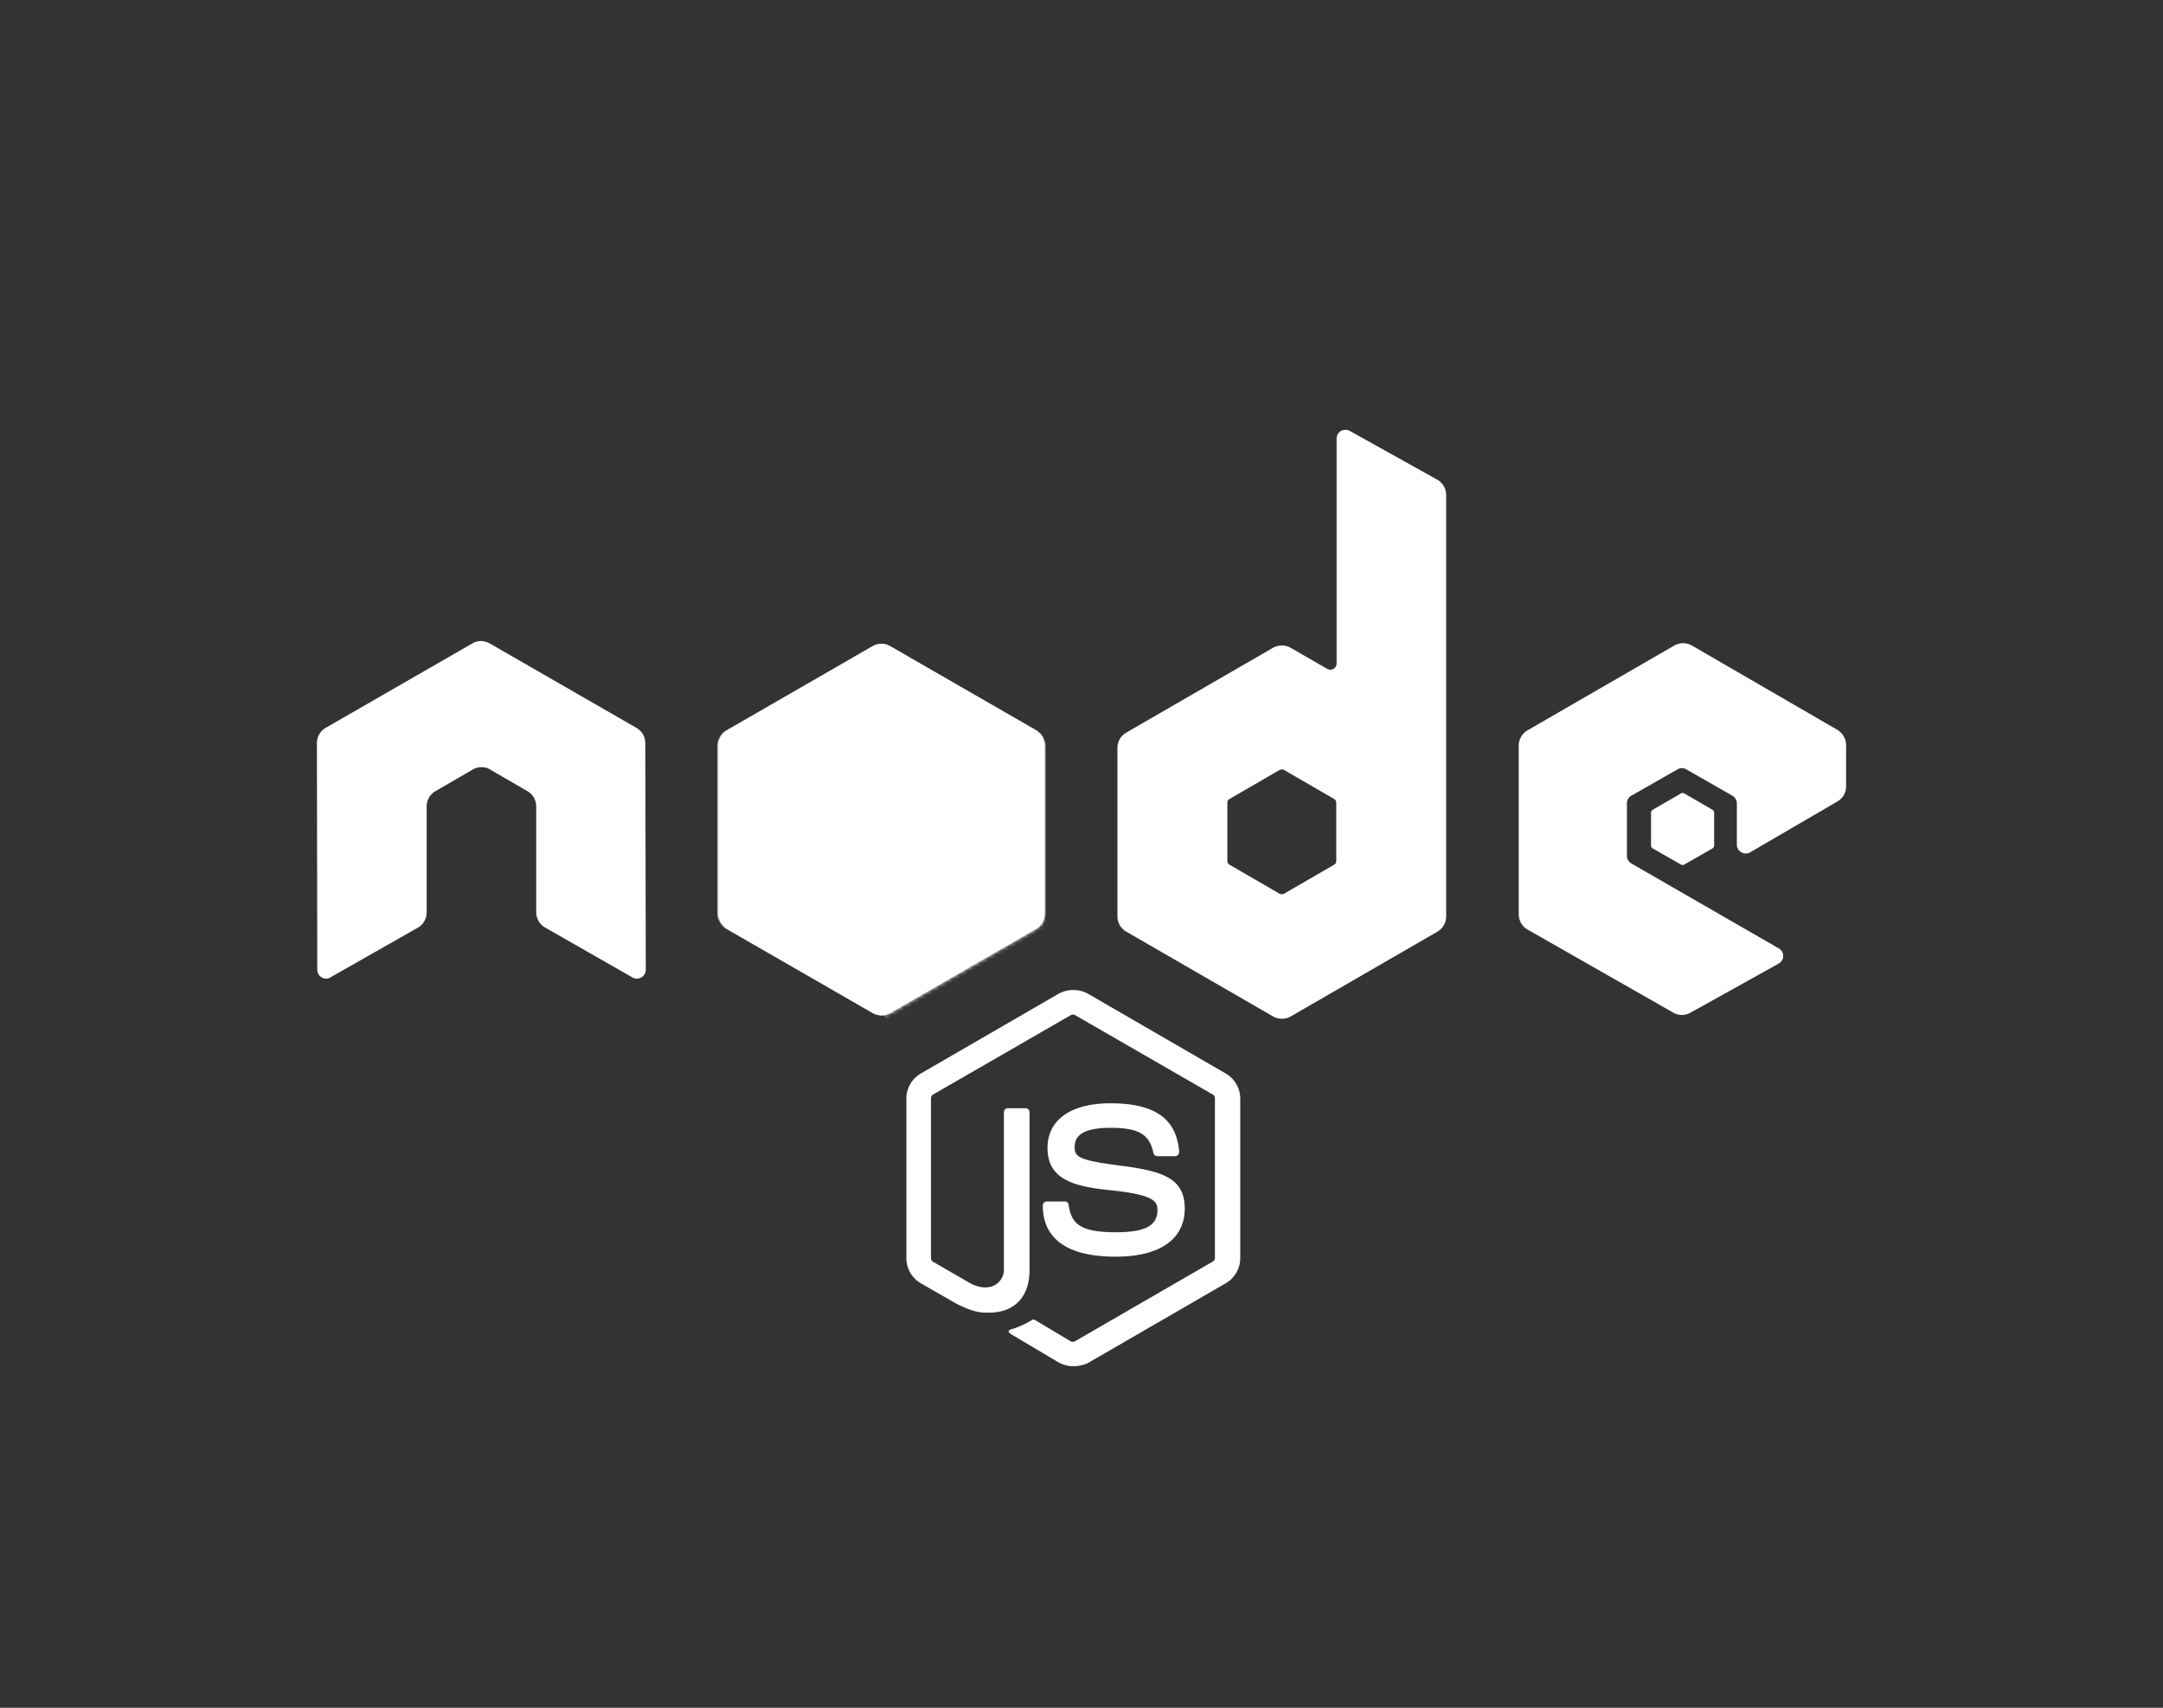 <svg id="Artwork" xmlns="http://www.w3.org/2000/svg" xmlns:xlink="http://www.w3.org/1999/xlink" viewBox="0 0 538.58 425.2"><rect x="0" y="0" width="538.58" height="425.2" fill="#333333" stroke="none"/><defs><style>.cls-1{fill:#fff;}.cls-2{mask:url(#mask);}.cls-3{mask:url(#mask-2);}</style><mask id="mask" x="178.58" y="160.3" width="81.76" height="92.6" maskUnits="userSpaceOnUse"><g id="mask-3"><path id="path-2" class="cls-1" d="M221.7,160.9a4.41,4.41,0,0,0-4.39,0l-36.24,20.91a4.32,4.32,0,0,0-2.15,3.79v41.91a4.48,4.48,0,0,0,2.15,3.79l36.24,20.92a4.46,4.46,0,0,0,4.39,0l36.23-20.92a4.29,4.29,0,0,0,2.15-3.79V185.6a4.5,4.5,0,0,0-2.15-3.79L221.7,160.9Z"/></g></mask><mask id="mask-2" x="178.58" y="153.24" width="82.88" height="100.78" maskUnits="userSpaceOnUse"><g id="mask-3-2" data-name="mask-3"><path id="path-2-2" data-name="path-2" class="cls-1" d="M221.7,160.9a4.41,4.41,0,0,0-4.39,0l-36.24,20.91a4.32,4.32,0,0,0-2.15,3.79v41.91a4.48,4.48,0,0,0,2.15,3.79l36.24,20.92a4.46,4.46,0,0,0,4.39,0l36.23-20.92a4.29,4.29,0,0,0,2.15-3.79V185.6a4.5,4.5,0,0,0-2.15-3.79L221.7,160.9Z"/></g></mask></defs><title>ICONS-NODE-JS</title><path class="cls-1" d="M267.23,340.17a7.57,7.57,0,0,1-3.62-.94l-11.45-6.8c-1.72-.95-.86-1.29-.34-1.46a21,21,0,0,0,5.16-2.33.8.8,0,0,1,.86.09l8.78,5.25a1.12,1.12,0,0,0,1,0L302,314.1a1,1,0,0,0,.51-1V273.47a1,1,0,0,0-.51-.94l-34.34-19.8a1.12,1.12,0,0,0-1,0l-34.34,19.8a1.07,1.07,0,0,0-.51.94v39.68a1.1,1.1,0,0,0,.51,1l9.38,5.42c5.08,2.58,8.27-.43,8.27-3.44V276.92a1,1,0,0,1,1-1h4.39a1,1,0,0,1,1,1v39.16c0,6.8-3.7,10.75-10.15,10.75-2,0-3.53,0-7.92-2.15l-9-5.16a7.25,7.25,0,0,1-3.61-6.28V273.56a7.25,7.25,0,0,1,3.61-6.28l34.34-19.88a7.65,7.65,0,0,1,7.23,0l34.34,19.88a7.26,7.26,0,0,1,3.62,6.28v39.68a7.26,7.26,0,0,1-3.62,6.28L270.84,339.4A8.74,8.74,0,0,1,267.23,340.17Zm10.58-27.28c-15.06,0-18.16-6.88-18.16-12.74a1,1,0,0,1,1-1h4.48a.89.89,0,0,1,.95.86c.69,4.56,2.66,6.8,11.79,6.8,7.23,0,10.33-1.63,10.33-5.51,0-2.23-.86-3.87-12.14-5-9.38-.95-15.23-3-15.23-10.5,0-7,5.85-11.1,15.66-11.1,11,0,16.44,3.79,17.13,12.05a1.39,1.39,0,0,1-.26.77,1.07,1.07,0,0,1-.69.35h-4.47a1,1,0,0,1-1-.78c-1-4.73-3.7-6.28-10.76-6.28-7.92,0-8.86,2.75-8.86,4.82,0,2.49,1.11,3.27,11.79,4.65S295,293.61,295,301C294.94,308.59,288.74,312.89,277.81,312.89Z"/><path class="cls-1" d="M160.68,185a4.39,4.39,0,0,0-2.24-3.79l-36.49-21a5.3,5.3,0,0,0-2-.6h-.35a4.16,4.16,0,0,0-2,.6l-36.49,21A4.39,4.39,0,0,0,78.91,185L79,241.46a2.13,2.13,0,0,0,1.12,1.89,2,2,0,0,0,2.15,0L104,231a4.39,4.39,0,0,0,2.24-3.79V200.75a4.4,4.4,0,0,1,2.23-3.79l9.21-5.34a4.19,4.19,0,0,1,2.24-.6,3.68,3.68,0,0,1,2.15.6l9.21,5.34a4.39,4.39,0,0,1,2.24,3.79v26.42a4.39,4.39,0,0,0,2.24,3.79l21.69,12.39a2.09,2.09,0,0,0,2.23,0,2.13,2.13,0,0,0,1.12-1.89L160.68,185Z"/><path class="cls-1" d="M336.08,107.28a2.39,2.39,0,0,0-2.15,0,2.24,2.24,0,0,0-1.12,1.89v56a1.56,1.56,0,0,1-2.33,1.37l-9.12-5.25a4.46,4.46,0,0,0-4.39,0l-36.49,21.09a4.37,4.37,0,0,0-2.24,3.79V228.2a4.37,4.37,0,0,0,2.24,3.79L317,253.08a4.46,4.46,0,0,0,4.39,0L357.85,232a4.37,4.37,0,0,0,2.24-3.79V123.29a4.39,4.39,0,0,0-2.24-3.87l-21.77-12.14Zm-3.36,107.07a1,1,0,0,1-.51.94l-12.48,7.23a1.29,1.29,0,0,1-1.12,0l-12.48-7.23a1.06,1.06,0,0,1-.52-.94V199.89a1,1,0,0,1,.52-.95l12.48-7.23a1.29,1.29,0,0,1,1.12,0l12.48,7.23a1.08,1.08,0,0,1,.51.95v14.46Z"/><path class="cls-1" d="M457.52,199.54a4.29,4.29,0,0,0,2.15-3.78V185.51a4.48,4.48,0,0,0-2.15-3.78l-36.24-21a4.41,4.41,0,0,0-4.39,0L380.4,181.81a4.41,4.41,0,0,0-2.24,3.79v42.09a4.38,4.38,0,0,0,2.24,3.78l36.24,20.66a4.29,4.29,0,0,0,4.3,0l21.95-12.22a2.16,2.16,0,0,0,0-3.79L406.22,215a2.23,2.23,0,0,1-1.12-1.89V200a2.13,2.13,0,0,1,1.12-1.89l11.45-6.54a2.11,2.11,0,0,1,2.24,0l11.44,6.54a2.24,2.24,0,0,1,1.12,1.89V210.3a2.12,2.12,0,0,0,1.12,1.89,2.07,2.07,0,0,0,2.24,0l21.69-12.65Z"/><path class="cls-1" d="M418.53,197.56a.79.79,0,0,1,.86,0l7,4.05a.89.89,0,0,1,.43.77v8.09a.9.9,0,0,1-.43.78l-7,4a.75.75,0,0,1-.86,0l-7-4a.9.9,0,0,1-.43-.78v-8.09a.89.89,0,0,1,.43-.77l7-4.05Z"/><path id="path-2-3" data-name="path-2" class="cls-1" d="M221.7,160.9a4.41,4.41,0,0,0-4.39,0l-36.24,20.91a4.32,4.32,0,0,0-2.15,3.79v41.91a4.48,4.48,0,0,0,2.15,3.79l36.24,20.92a4.46,4.46,0,0,0,4.39,0l36.23-20.92a4.29,4.29,0,0,0,2.15-3.79V185.6a4.5,4.5,0,0,0-2.15-3.79L221.7,160.9Z"/><g class="cls-2"><path class="cls-1" d="M217.22,160.9,180.9,181.81a4.46,4.46,0,0,0-2.32,3.79v41.91a4.15,4.15,0,0,0,1.12,2.76l40.79-69.89a4.94,4.94,0,0,0-3.27.52Z"/><path class="cls-1" d="M220.75,252.65a5.64,5.64,0,0,0,1-.43L258.1,231.3a4.37,4.37,0,0,0,2.24-3.79V185.6a4.39,4.39,0,0,0-1.29-3l-38.3,70.06Z"/><path class="cls-1" d="M258,181.81,221.61,160.9a6.14,6.14,0,0,0-1.12-.43L179.7,230.35a4.52,4.52,0,0,0,1.2,1l36.41,20.91a4.17,4.17,0,0,0,3.35.43L259,182.67a4.54,4.54,0,0,0-.94-.86Z"/></g><g class="cls-3"><path class="cls-1" d="M260.34,227.51V185.6a4.49,4.49,0,0,0-2.32-3.79L221.61,160.9a3.83,3.83,0,0,0-1.38-.52l39.85,68.08a1.76,1.76,0,0,0,.26-1Z"/><path class="cls-1" d="M180.9,181.81a4.46,4.46,0,0,0-2.32,3.79v41.91a4.65,4.65,0,0,0,2.32,3.79l36.41,20.92a4.09,4.09,0,0,0,2.84.51l-39-71-.26.08Z"/><path class="cls-1" d="M216.1,153.24l-.51.26h.68Z"/><path class="cls-1" d="M258.1,231.3a4.82,4.82,0,0,0,2.15-2.75l-39.93-68.17a4.41,4.41,0,0,0-3.1.52l-36.15,20.83,39,71.09a6.12,6.12,0,0,0,1.64-.52l36.4-21Z"/><path class="cls-1" d="M261.46,230.61l-.26-.43v.6Z"/><path class="cls-1" d="M258.1,231.3l-36.32,20.92a5.18,5.18,0,0,1-1.63.51l.69,1.29,40.28-23.32v-.52l-1-1.72a4,4,0,0,1-2,2.84Z"/><path class="cls-1" d="M258.1,231.3l-36.32,20.92a5.18,5.18,0,0,1-1.63.51l.69,1.29,40.28-23.32v-.52l-1-1.72a4,4,0,0,1-2,2.84Z"/></g></svg>